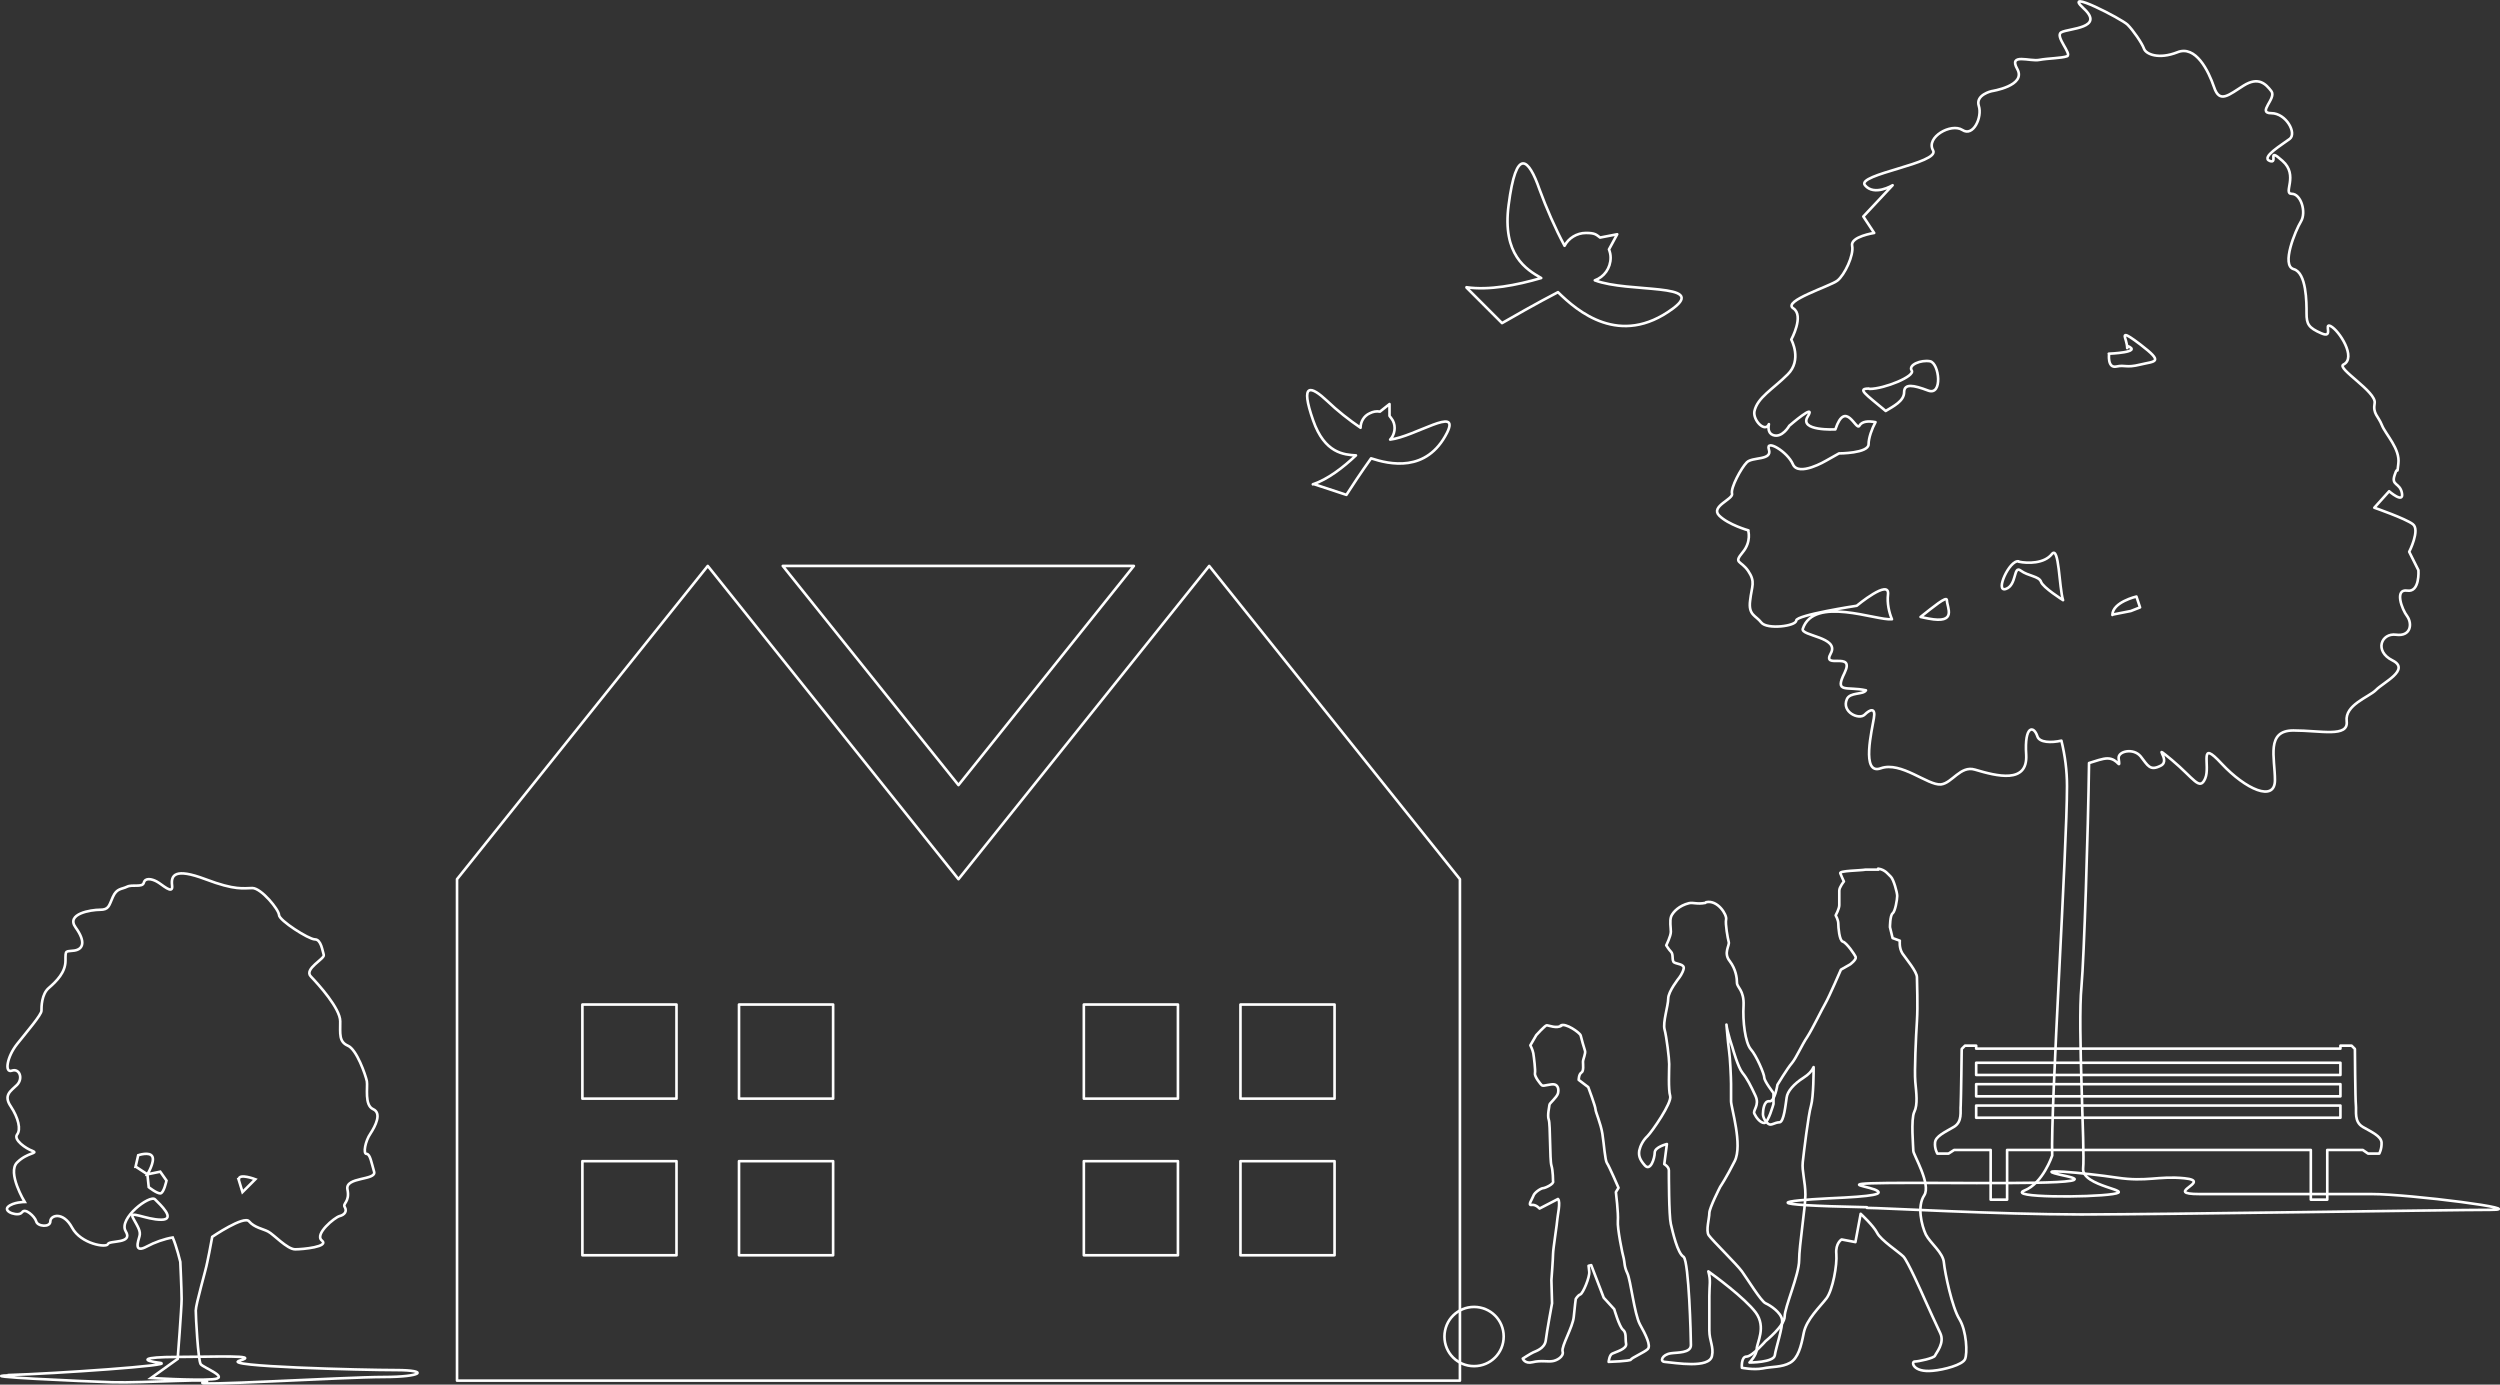 <?xml version="1.0" encoding="UTF-8"?>
<svg id="_レイヤー_2" data-name=" レイヤー 2" xmlns="http://www.w3.org/2000/svg" version="1.1" viewBox="0 0 759.8 420.8">
  <rect x="0" y="0" width="759.8" height="420.8" fill="#333333" stroke="none"/>
  <defs>
    <style>
      .cls-1, .cls-2, .cls-3 {
        fill: none;
        stroke: #fff;
        stroke-width: .8px;
      }

      .cls-1, .cls-3 {
        stroke-linejoin: round;
      }

      .cls-3 {
        fill-rule: evenodd;
      }
    </style>
  </defs>
  <polygon class="cls-3" points="344.6 172 291.3 238.6 237.9 172 344.6 172"/>
  <path class="cls-3" d="M138.9,267.2v152.4h304.8v-152.4h0l-76.2-95.2-76.2,95.2h0l-76.2-95.2-76.2,95.2ZM377,352.9h28.6v28.6h-28.6v-28.6ZM377,305.3h28.6v28.6h-28.6v-28.6ZM329.4,352.9h28.6v28.6h-28.6v-28.6ZM329.4,305.3h28.6v28.6h-28.6v-28.6ZM224.6,352.9h28.6v28.6h-28.6v-28.6ZM224.6,305.3h28.6s0,28.6,0,28.6h-28.6s0-28.6,0-28.6ZM177,352.9h28.6v28.6h-28.6v-28.6ZM177,305.3h28.6v28.6h-28.6v-28.6Z"/>
  <path class="cls-1" d="M567.4,367.1c4.6,0,39.5,2,65.1,2s111.5-1.4,124.3-1.4-24.4-4.8-36-4.8h-52.3c-11.6,0,4.3-3.9-4.6-4.8-8.1-.8-11.3,1.2-20.6-.2-9.3-1.4-28.3-3.2-15.5-.5,12.8,2.7-22.1,2.1-46.5,2.1s-15.1.7-11.6,2c3.5,1.4,0,2.1-13.9,2.7-13.9.7-23.2,2,11.6,2.7Z"/>
  <path class="cls-1" d="M445.7,87.3c6.8,1,15.2-.6,22.7-2.8-4.5-2.6-11.9-7-9.9-22.2,2.3-17.9,6.1-14.2,9.4-4.7,2,5.5,4.8,11.9,7.6,17.1,1.2-2.3,3.7-3.9,6.5-3.9s3.1.5,4.3,1.4l5.2-1-2.5,4.6c.3.8.5,1.6.5,2.5,0,3.2-2,5.9-4.8,6.9,10.3,3.9,34.4.7,23.7,8.6-16.1,11.9-29,.8-34.9-5-6.2,3.2-14.6,8-17,9.4l-10.8-10.8Z"/>
  <path class="cls-1" d="M399,147.2c4.5-1.5,9.2-5.1,13.1-8.8-3.6-.2-9.5-.6-13-10.6-4.1-11.7-.7-10.6,4.3-5.9,2.9,2.8,6.7,5.8,10.1,8.1,0-1.8,1-3.6,2.8-4.4,1-.5,2-.7,3.1-.5l2.9-2.3v3.6c.3.4.7.9,1,1.4,1,1.9.6,4.3-.8,5.8,7.5-.9,21.4-10.4,17.3-2.1-6.2,12.3-17.6,9.6-23.1,7.8-2.8,3.9-6.5,9.5-7.5,11.1l-10-3.3Z"/>
  <path class="cls-1" d="M531.3,161.2s1.1,3.4-1.7,6.7c-2.8,3.4-.6,2.3,1.7,5.6,2.3,3.4,1.1,4.5.6,9-.6,4.5,1.7,4.5,3.4,6.7,1.7,2.2,10.6,1.1,10.6-.6s18.4-4.5,18.4-4.5c0,0,10.1-8.4,9.5-3.4-.3,2.6.3,5.4,1.2,7.5-4.7.5-23.7-7.2-27.1,2.9-.7,2.2,11.3,2.5,8.5,7.5-2.8,5,7.5-.9,4.2,5.9-3.2,6.4.7,4,6.5,5.3-.8,1.4-4.9.5-5.8,2.7-1.7,3.9,3.7,6.4,5.4,4.7,1.7-1.7,3.4-2.2,2.8,1.1-.5,3.3-4,17.4,2.1,15.2,6.2-2.2,14.3,5.3,18.3,4.9,3.4-.4,5.9-5.8,10.3-4.5,6.7,2,16.1,4.4,15.6-4.5-.6-9,2.3-9,3.4-5.6.6,1.9,4.2,2,7.3,1.3,1.1,4.5,1.7,9.1,1.7,13.8,0,19-5,97.8-4.5,112.3,0,0-2.8,8.4-8.4,10.6-5.6,2.2,19.6,2.2,26.8,1.1,7.3-1.1-9.5-2.2-9-7.8.6-5.6-1.7-43-.5-55.3.8-9.1,2-46.7,2.3-67.9,2-.6,4.1-1.4,5.6-1.4,3.4,0,3.9,3.9,3.4,0-.3-2.2,4.5-3.3,6.7-.6,2.2,2.8,2.8,4.5,6.1,2.8,3.4-1.7-3.4-7.3,3.4-1.7,6.7,5.6,8.4,9.5,10.1,5.6,1.7-3.9-2.2-12.3,5-4.5,7.3,7.8,16.2,11.8,16.2,5s-2.8-15.1,5.6-15.1,16.8,2.2,16.2-2.8c-.6-5,6.7-7.3,8.9-9.5,2.2-2.3,10.6-6.2,5-9-5.6-2.8-3.4-8.4,1.1-7.8,4.5.6,5-3.3,3.4-5.6-1.7-2.2-3.9-8.4,0-7.8,3.9.6,3.4-6.2,3.4-6.2l-2.8-5.6s3.4-6.7,1.1-8.4c-2.2-1.7-11.7-5-11.7-5l4.5-5s4.5,3.9,3.9.6c-.6-3.3-3.4-2.2-2.2-5.6,1.1-3.4.6,1.1,1.1-3.4.6-4.5-3.9-8.9-5-11.7-1.1-2.8-2.8-3.4-2.2-6.7.6-3.4-11.7-10.6-9.5-11.7,4.1-2-1.3-10.4-3.9-11.7-2.2-1.1,1.1,3.9-2.8,2.2-3.9-1.7-4.5-2.8-4.5-6.1s0-12.3-3.9-13.4c-3.9-1.1.5-11.7,2.2-14.5,1.7-2.8,0-8.4-2.8-8.4s2.2-5.6-2.8-10c-5-4.5-1.1,1.1-3.9,0-2.8-1.1,3.9-5,6.1-6.7,2.2-1.7-1.1-7.8-5.6-7.8s1.7-4.5,0-6.7c-1.7-2.2-3.9-4.5-8.4-1.7-4.5,2.8-7.3,5.6-9,.5-1.7-5-5.6-12.9-11.2-10.6-5.6,2.2-9.5.6-10.1-1.1-.6-1.7-3.3-5.6-5-7.3-1.7-1.7-20.1-11.2-13.4-5,6.7,6.1-4.5,6.1-6.7,7.3-2.2,1.1,3.4,6.7,1.7,7.3-1.7.6-5.6.6-8.4,1.1-2.8.6-9.5-2.2-6.7,2.8,2.8,5.1-7.8,6.7-7.8,6.7,0,0-5,1.1-3.9,4.5,1.1,3.4-1.7,9.5-5,7.3-3.4-2.2-11.2,2.2-8.9,6.2,2.2,3.9-23.5,7.3-20.7,10.6,2.8,3.4,8.4,0,8.4,0l-8.9,9.5,3.3,5s-7.3,1.1-6.7,3.9c.6,2.8-2.3,8.9-4.5,10.6-2.2,1.7-16.8,6.2-13.4,8.4,3.4,2.2-.6,9.5-.6,9.5,0,0,3.4,6.2-1.1,10.6-4.5,4.5-9.2,7-10.1,11.2-.5,2.8,3.3,6.6,4.4,3.9-.2,1-.3,2.7,1.2,3.3,2.8,1.1,5-2.8,5-2.8,0,0,8.4-7.3,5.6-2.8-2.8,4.5,8.4,3.9,8.4,3.9,3.1-9.3,6.3.6,7.3-1.1.8-1.4,2.7-1.5,4.9-1.1-1.1,2-2.1,4.8-2.1,6.7,0,2.8-9,2.8-9,2.8l-3.9,2.2s-8.4,5-10.1,1.1c-1.7-3.9-8.4-7.8-7.3-4.5,1.1,3.4-5,2.2-6.7,3.9-1.7,1.7-5,7.8-4.5,9.5.5,1.7-6.7,3.9-3.9,6.7,2.8,2.8,8.9,4.5,8.9,4.5ZM642,186.9c0-3.9,7.3-5.6,7.3-5.6l1.1,3.3-2.8,1.1-5.6,1.1ZM640.9,107.5s10.6-.4,5.6-2.4v.7c0-.7-.2-1.6-.4-2.3-.6-1.9-1-2.9,4.4,1.2,7.3,5.6,4.5,5,0,6.1-4.5,1.1-4.5,0-7.3.6-2.8.6-2.2-3.9-2.2-3.9ZM613.5,170.7c2.8.6,7.8.6,10.1-2.3,2.2-2.8,2.2,10.1,3.4,14,0,0-6.2-3.9-6.7-5.6-.6-1.7-3.9-1.7-6.2-3.4-2.2-1.7-1.1,4.5-4.5,5.6-3.4,1.1,1.1-8.9,3.9-8.4ZM583.7,187.5c3.8-3,8-6.5,8-5.1,0,2.2,3.3,7.3-5.6,5.6-.9-.2-1.7-.3-2.4-.5ZM568.2,118.2c4.5,0,14-3.9,12.8-5.6-1.1-1.7,2.8-3.3,5.6-2.8,2.8.6,3.9,10.6-.6,8.9-4.5-1.7-7.3-2.2-7.3.5s-3.3,4.3-5.6,5.7c-6.2-5.2-8.8-6.8-5.1-6.8Z"/>
  <path class="cls-3" d="M588.8,350.6h3.4l1.7-1.1h11.1v15.1h5v-15.1h92.3v15.1h5v-15.1h10.8l1.6,1.1h3.4s.8-1.4.7-3.4c-.2-1.9-2.9-3.1-5.7-4.7-2.7-1.6-1.9-4.7-2.1-6.6-.2-1.9-.3-17.1-.3-17.1l-1-1h-3.4v.9h-110.7v-.9h-3.4l-1,1s-.2,15.2-.3,17.1c-.2,1.9.6,5-2.1,6.6-2.7,1.6-5.5,2.8-5.7,4.7-.2,1.9.7,3.4.7,3.4ZM711.3,323v3.7h-110.7v-3.7h110.7ZM711.3,329.5v3.7h-110.7v-3.7h110.7ZM711.3,336v3.7h-110.7v-3.7h110.7Z"/>
  <path class="cls-1" d="M439,406.2c0,5,4,9,9,9s9-4,9-9-4-9-9-9-9,4-9,9Z"/>
  <path class="cls-1" d="M518.5,274.2c3.6-.8,6.4,3.9,6.1,5.2-.3,1.4.5,5.8.8,6.9.3,1.1-1.7,3.3.3,5.8,1.9,2.5,2.2,5.2,2.2,6.6s2.2,2.2,2,6.9c-.3,4.7.5,11.3,2.2,13.3,1.7,1.9,4.1,7.5,4.1,8.6s2.8,4.7,2.8,4.7v3.3s-1.6,5.8-2.8,5.8-2.5-1.7-3-2.8c-.6-1.1,1.7-2.5.3-5.5-1.4-3-2.5-5.2-3.9-6.9-1.4-1.7-3-7.5-3-7.5,0,0-1.7-5-1.9-7.2,0,0,.5,6.1.8,8,.3,1.9.6,8.3.6,10v5.3c0,1.9,3.6,13.3,1.1,18.2-2.5,5-4.4,7.8-4.4,7.8,0,0-3.3,6.4-3.3,8s-1.1,5.3-.2,6.7c1.2,1.7,8.5,8.8,10.1,11,1.6,2.2,5.8,9.1,7.2,9.7,1.4.6,4.7,2.8,5,5,.3,2.2-1.9,8.6-2.2,10.8-.3,2.2-7.7,2.2-7.7,2.2,0,0,2.2-2.2,2.2-4.1s3-6.6-.3-11.1c-3.3-4.4-12.7-11.3-14.4-12.5.8,3,.3,3.9.3,7.5v10.5c0,3,1.4,5,.8,7.7-.8,3.9-11.1,2.1-14.4,1.8-1.5-.1-.8-2.2,1.9-2.6,1.9-.3,6.1,0,6.1-2.5s-.6-25.2-2.2-26.8c-1.9-1.1-3.3-7.5-3.9-10-.6-2.5-.6-15.2-.6-16.3s-1.4-1.9-1.4-1.9l.8-6.1s-3.7.9-3.7,2.6-1.3,5.8-3,3.9c-1.7-1.9-1.9-3.1-1.7-4.5.3-1.4,1.1-3.1,2.5-4.4,1.4-1.4,7.5-10.2,6.9-12.2-.6-1.9-.3-8-.3-9.7s-.8-8.3-1.4-10.5c-.6-2.2,1.1-7.2,1.1-9.4s3.3-6.3,3.3-6.3c0,0,1.1-1.4,1.4-2.8.3-1.4-2.1-1.4-2.9-1.9-.8-.5-.1-2.5-1-3.3-.6-.6-1.4-1.9-1.4-1.9,0,0,1.4-2.8,1.4-4.1s-.4-3.3.1-4.7c.6-1.4,2.5-3.3,5.4-4,1.3-.3,2.5.4,5-.1Z"/>
  <path class="cls-1" d="M474.3,311.7c1.4-1,5.9,2.2,6.1,3,.2.8,1,3.8,1.3,4.6.3.8-.6,2.6-.6,3.4s.3,2.9-.5,3.3c-.8.5-.8,2.2-.8,2.2l2.9,2.2s2.2,5.9,2.2,6.7,1.6,4.3,2.1,7.5c.5,3.2.8,8.1,1.4,8.9.6.8,3.5,7.5,3.5,7.5l-.8,1.3s.8,6.5.6,8.8c-.2,2.2,1.4,10.1,1.8,11.4.3,1.3.1,2.4,1.1,4.5,1,2.1,2.1,12.3,3.8,15.5,1.8,3.2,3.4,6.5,2.4,7.5-1,1-5,2.7-5.1,3.2-.2.5-6.8.7-6.8.7,0,0,.2-2.1,1.1-2.5,1-.5,4.5-1.4,4.2-3-.3-1.6.2-3.4-1-4.3-1.1-1-2.6-6.2-2.6-6.2l-3.2-3.5-3.8-9.9-.8.2s0,.2.2,1.8c.2,1.6-1.9,6.6-2.7,6.9-.8.3-1.4,1.4-1.4,1.4,0,0-.3,2.2-.6,5.4-.3,3.2-3.8,8.9-3.4,10.5.5,1.6-1.9,2.9-3.2,3-1.3.2-3.5-.3-5.9.3-2.4.6-3-1.1-3-1.1,0,0,2.5-1.6,3.2-1.9.6-.3,3.5-1.1,3.8-3.7.3-2.6,1.9-11.2,1.9-11.2l-.2-7s.5-6.6.5-8,1.3-9.7,1.3-10.5,1.1-5.4.2-6.2l-5.6,2.9s-1.1-1.3-2.4-1.1c-1.3.2.1-1.6.5-2.7.3-1.1,2.4-2.4,3-2.4s3.4-1.3,3-2.1c0,0,0-3.2-.5-4.8-.5-1.6-.3-12.6-.8-13.9-.5-1.3.2-4,.2-4.5s2.2-2.2,2.6-3.5c.3-1.3,0-2.4-1-2.7-1-.3-3.4.6-3.8.3-.5-.3-2.4-2.8-2.2-3.7.2-.8-.3-4.9-.5-6.1-.2-1.1-.9-2.4-.9-2.4l1.8-3.1s2.7-3,3.2-3,3,1.1,4.5.1Z"/>
  <path class="cls-1" d="M570.8,264c2.2.3,3,1.7,3.9,2.5.8.8,1.9,4.7,1.9,5.8s-.6,4.7-1.4,5.3c-.8.6-.8,4.2-.8,4.2l.8,3.3,2.2.8s-.3,2.2.8,3.9c1.1,1.6,4.4,5.5,4.4,7.2s.3,8.6,0,13.3c-.3,4.7-.8,15.2-.5,18.5.3,3.3.8,6.9-.3,9.1-1.1,2.2-.3,10.8-.3,11.9s5.5,10.2,3.3,13.5c-2.2,3.3-.8,9.1.5,11.9,1.4,2.7,5.3,5.5,5.5,8.6.3,3.1,2.5,13.6,4.7,17.1,2.2,3.6,2.5,10.5,1.7,12.2-.8,1.7-6.3,3.2-9.8,3.5-6.1.6-6.6-2.8-5.5-2.8s5.9-1,6.2-1.8c.3-.8,3-3.8,1.6-6.8-1.4-3-3.5-7.5-4.6-10-1.1-2.5-5.3-11.9-6.6-13.3-1.4-1.4-6.9-5-8-7.2-1.1-2.2-5-5.8-5-5.8l-1.6,8.6-4.2-.8s-1.9,1.1-1.6,4.4c.3,3.3-1.1,11-3,13.5-1.9,2.5-6.1,6.4-6.9,10.5-.8,4.1-1.7,7.7-4.2,9.1-2.5,1.4-5.5,1.1-8.3,1.7-2.8.5-6.3-.2-6.3-.2,0,0-.3-3.4,1.4-3.4s5.8-4.7,5.8-4.7c0,0,5.8-4.7,5.8-7.5s4.4-12.7,4.4-17.1,1.9-16,1.9-19.9-1.1-7.2-.8-9.9c.3-2.8,1.7-14.4,2.5-17.1.8-2.8.8-10.8.8-11.6s0,1.1-3,3c-3,1.9-5,4.2-5.2,6.1-.3,1.9-.8,7.5-2.2,7.5s-2.5,1.1-3.3.5c-.8-.5-1.7-1.9-1.7-3s.3-4.1,1.9-3.9c1.7.3,2.5-5,2.5-5,0,0,3-5,4.4-6.6,1.4-1.7,3-5.5,4.7-8,1.6-2.5,4.4-8.3,5.5-10.2,1.1-1.9,4.7-10.2,4.7-10.2l2.8-1.6s1.9-1.4,1.7-2.2c-.3-.8-2.8-4.4-3.9-4.7-1.1-.3-1.4-4.4-1.4-5.5s-.8-2.5-.8-2.5c0,0,1.1-2,1.1-3.1v-4.4c0-1.1,1.4-2.8,1.4-2.8,0,0-.8-1.7-1.1-2.5-.3-.8,6.1-.8,7.7-1.1h3.9Z"/>
  <path class="cls-2" d="M6.7,368.5c.8-1.6,3.9,1.2,4.3,2.7.4,1.6,4.3,1.9,4.3,0s3.9-3.1,6.6,1.9c2.7,5,10.5,6.2,10.9,5,.4-1.2,7.8,0,5.4-3.9-2.3-3.9,7.4-11.2,8.9-9.7,1.5,1.5,6.6,6.2,1.9,6.2s-10.1-3.1-8.5-.4c1.5,2.7,2.3,3.9,1.9,5.4-.4,1.5-1.9,5.4,2.3,3.1,2.2-1.2,5.3-2.3,7.8-2.7,1.2,2.8,2.3,7.4,2.3,7.4,0,0,.4,8.6.4,11.3s-1.2,18.2-1.2,18.2l-8.1,5.8s12.8.8,18.6.4c5.8-.4-2.7-3.5-3.5-4.6-.8-1.2-1.5-14.4-1.5-16.3s3.1-12.4,3.5-14.7c.2-1,.9-4.2,1.5-7.7h0s9.7-6.6,11.2-4.7c1.6,1.9,4.3,2.3,5.8,3.1,1.6.8,5.8,5.4,8.2,5.4s10.5-.8,8.1-2.7c-2.3-1.9,3.9-7,5.4-7.4,1.6-.4,2.3-1.5,1.6-2.7-.8-1.2,1.6-1.5.8-5.4-.8-3.9,8.9-2.7,8.1-5.4-.8-2.7-1.2-5.4-2.3-5.4s-.4-3.9,1.2-6.2c1.5-2.3,3.5-6.2.8-7.4-2.7-1.2-1.6-6.6-1.9-8.5-.4-1.9-3.1-9.7-5.8-10.8-2.7-1.2-2.3-3.5-2.3-7.4s-6.6-11.2-8.9-13.6c-2.3-2.3,4.3-5.4,3.9-6.6-.4-1.2-.8-4.7-2.7-4.7s-10.9-5.8-10.9-7.4-5.4-8.2-8.1-8.2-5.1.8-14.3-2.7c-9.3-3.5-10.5-1.2-10.1,1.9.4,3.1-3.1-.4-4.7-1.2-1.5-.8-3.5-1.2-3.9.4-.4,1.5-3.5.4-5.1,1.2-1.6.8-3.1.4-4.3,3.1-1.2,2.7-1.2,3.9-3.9,3.9s-10.5,1.2-7.4,5.4c3.1,4.3,2.3,6.6-.4,7-2.7.4-2.7-.4-2.7,3.1s-2.7,6.2-5,8.2c-2.3,1.9-2.3,5.8-2.3,7s-4.3,6.2-7.4,10.1c-3.1,3.9-3.9,8.9-1.6,8.1,2.3-.8,3.5,2.3,1.6,4.3-1.9,1.9-4.3,3.1-1.9,6.6,2.3,3.5,3.1,7,1.9,8.5-1.2,1.6,2.7,4.3,4.7,5,1.9.8-1.6.4-4.7,3.5-3.1,3.1,2.3,12,2.3,12,0,0-3.5,0-5.1,1.5-1.5,1.6,3.5,3.1,4.3,1.6ZM72.6,358.4c0-1.9,5,0,5,0l-3.9,3.9-1.2-3.9ZM41.2,354.6l.8-3.5s3.5-1.2,4.3.4c.8,1.6-1.5,5.4-1.5,5.4l3.9-.8,1.9,2.7s-.8,3.9-1.9,3.9-3.5-1.9-3.5-1.9l-.4-3.9-3.5-2.3Z"/>
  <path class="cls-2" d="M2.7,417.9c13.7-.4,51.6-3,45.9-3.7-5.7-.7-5.7-1.8,5.3-1.8s25.5-.7,19,1.1c-6.5,1.8,37.3,2.9,47.5,2.9s8,2.1-3.8,2.1-60.7,3-54.6,1.6c6.1-1.4-18.8.3-27.9,0-9.1-.3-42.8-1.8-31.4-2.1Z"/>
</svg>